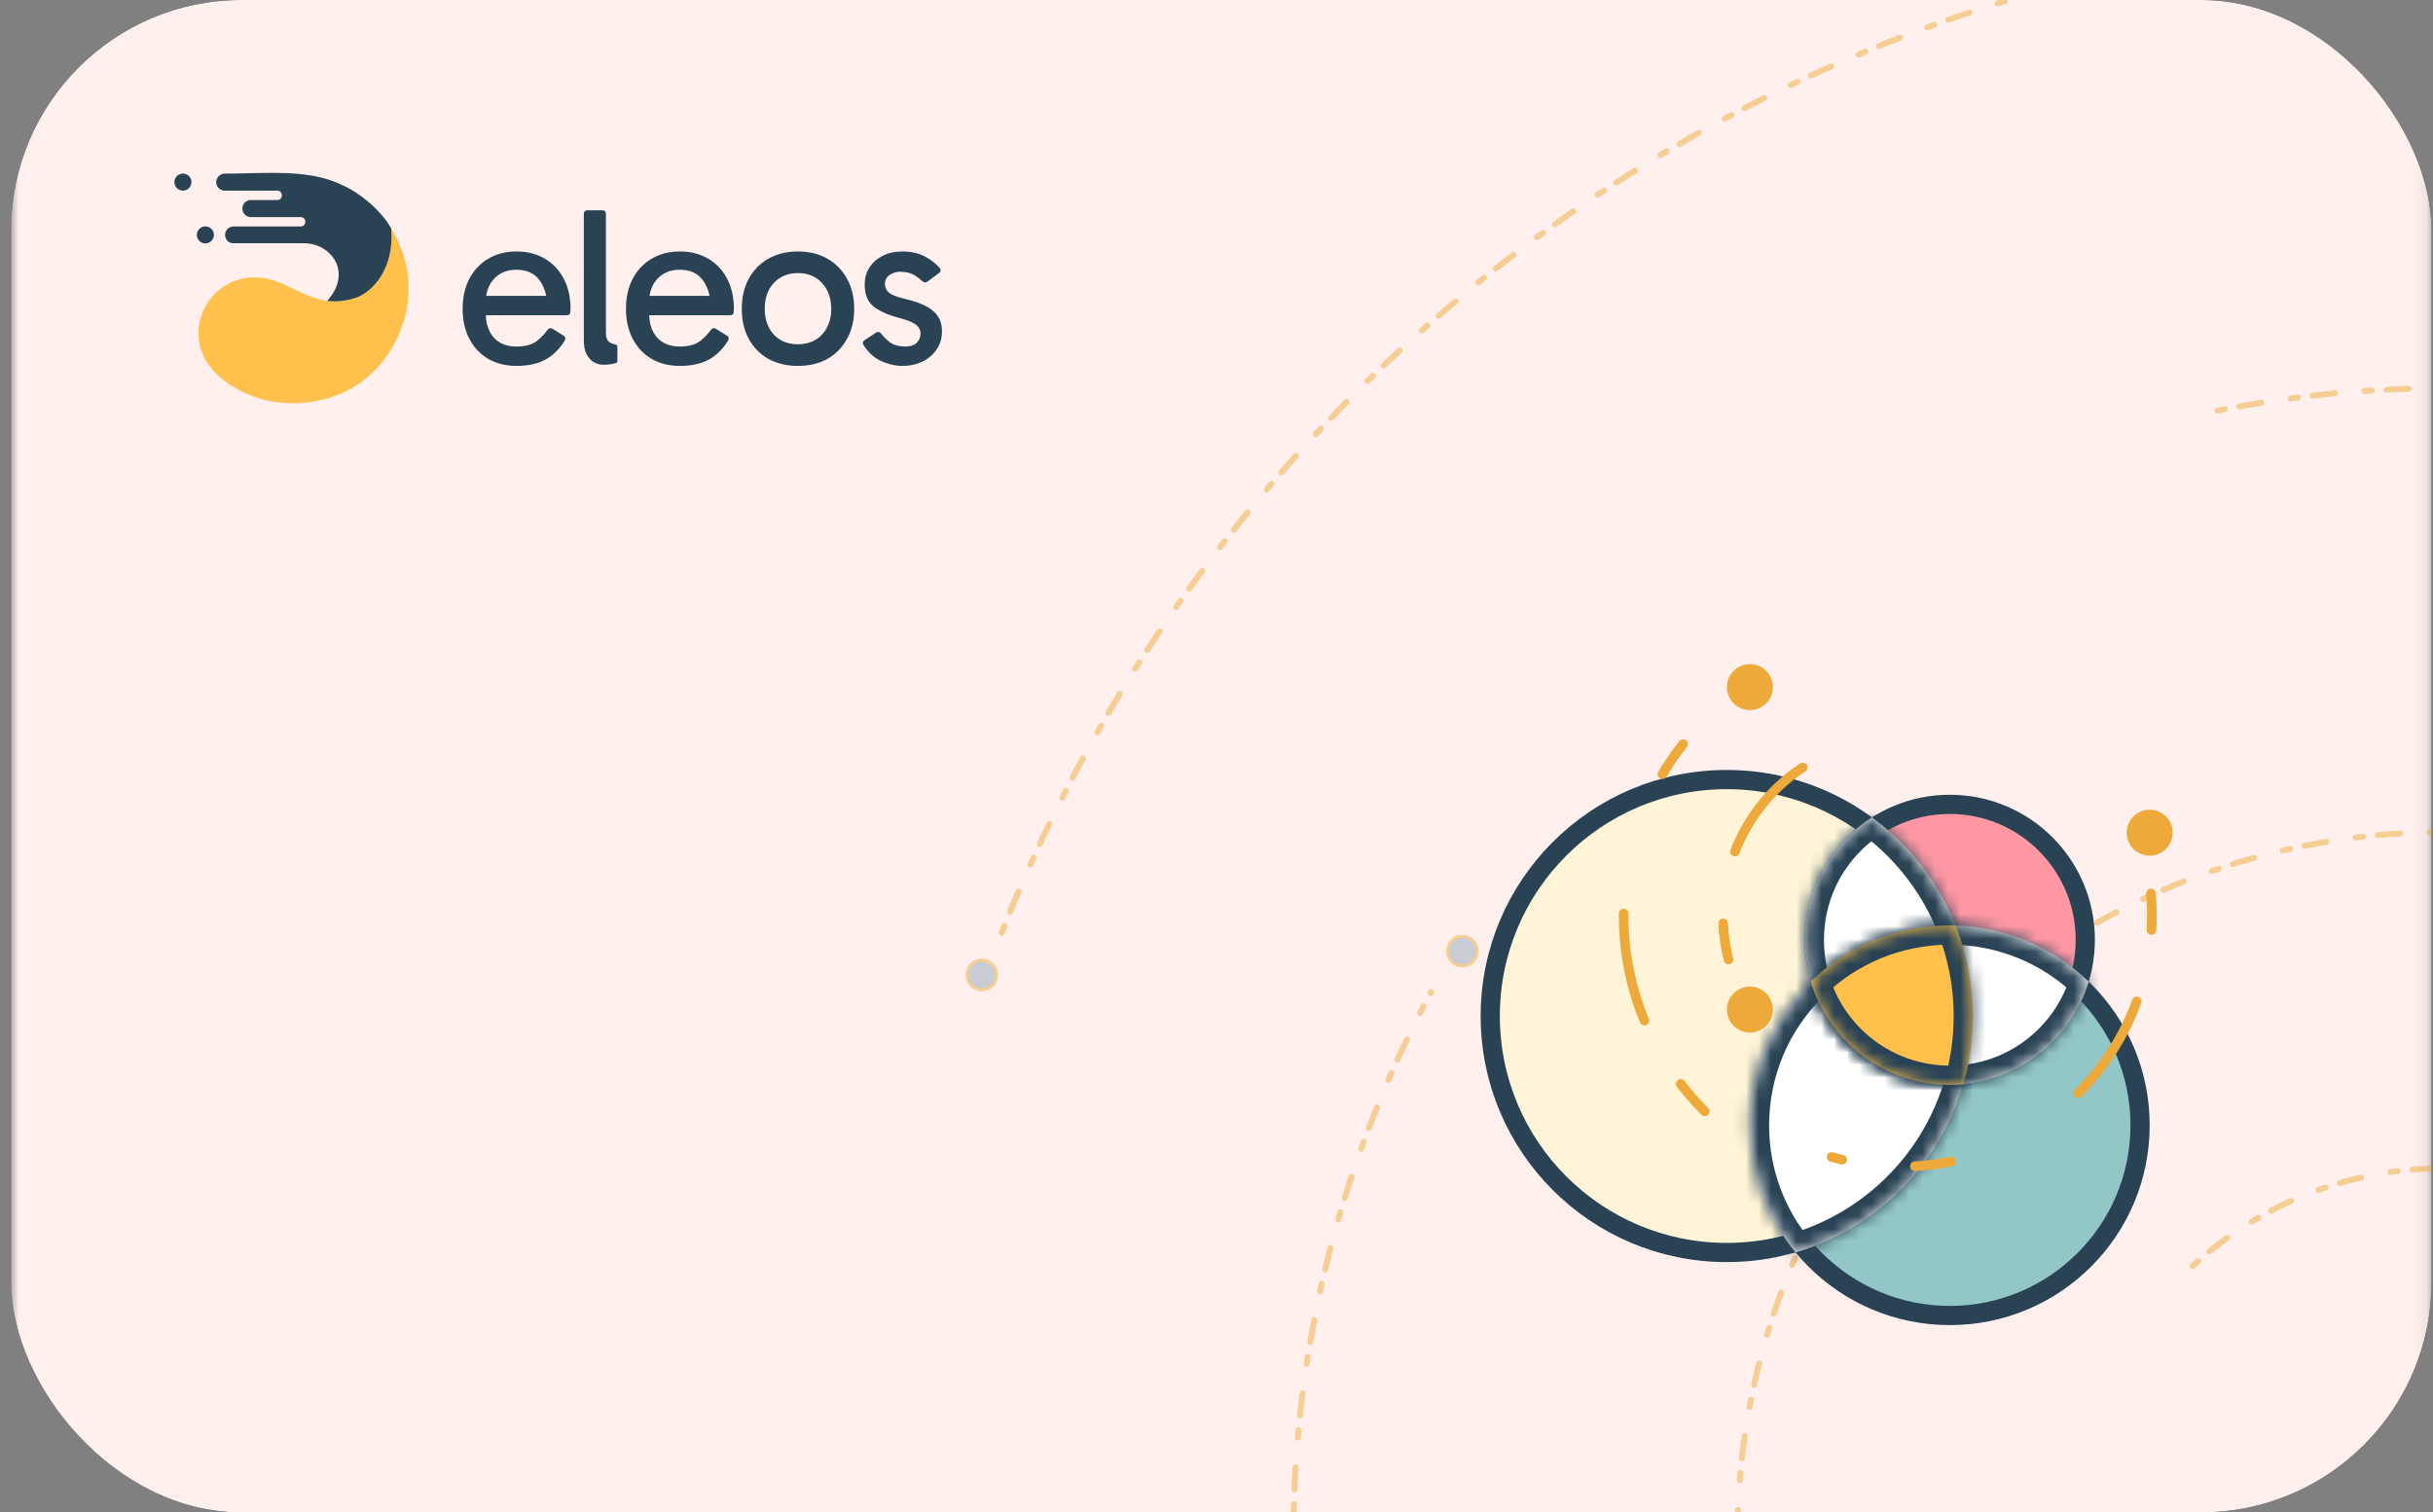 <svg width="193" height="120" viewBox="0 0 193 120" fill="none" xmlns="http://www.w3.org/2000/svg">
<rect x="0" y="0" width="193" height="120" fill="#808080" stroke="none"/>
<g clip-path="url(#clip0_1222_6413)">
<g clip-path="url(#clip1_1222_6413)">
<g clip-path="url(#clip2_1222_6413)">
<mask id="mask0_1222_6413" style="mask-type:luminance" maskUnits="userSpaceOnUse" x="0" y="-5" width="193" height="130">
<path d="M192.881 -4.504H0.881V124.508H192.881V-4.504Z" fill="white"/>
</mask>
<g mask="url(#mask0_1222_6413)">
<path d="M192.881 -4.504H0.881V124.508H192.881V-4.504Z" fill="#FFF0ED"/>
</g>
</g>
</g>
<g opacity="0.5">
<path d="M113.518 -18.584C136.136 -32.093 161.717 -39.859 188.028 -41.203C214.339 -42.547 240.578 -37.429 264.455 -26.296C288.332 -15.163 309.12 1.647 325.003 22.665C340.887 43.684 351.383 68.271 355.574 94.281C359.766 120.29 357.526 146.93 349.049 171.874C340.573 196.818 326.118 219.307 306.948 237.378C287.777 255.448 264.474 268.551 239.073 275.54C213.672 282.529 186.946 283.193 161.23 277.474" stroke="#EDA939" stroke-width="0.47" stroke-linecap="round" stroke-dasharray="0.59 1.18 1.76 2.35"/>
<path d="M79.457 74.012C85.806 57.868 95.434 43.215 107.732 30.979C120.03 18.743 134.73 9.189 150.906 2.92C167.082 -3.348 184.382 -6.196 201.714 -5.442C219.045 -4.689 236.033 -0.351 251.604 7.298C267.174 14.947 280.991 25.741 292.18 38.998C303.369 52.256 311.689 67.689 316.614 84.323C321.539 100.957 322.962 118.432 320.793 135.644C318.625 152.856 312.912 169.432 304.015 184.325" stroke="#EDA939" stroke-width="0.47" stroke-linecap="round" stroke-dasharray="0.59 1.18 1.76 2.35"/>
<path d="M175.904 32.577C195.357 28.689 215.547 31.25 233.412 39.874C251.277 48.497 265.842 62.712 274.897 80.362C283.953 98.012 287.004 118.134 283.59 137.675C280.175 157.216 270.481 175.111 255.976 188.644" stroke="#EDA939" stroke-width="0.47" stroke-linecap="round" stroke-dasharray="0.59 1.18 1.76 2.35"/>
<circle cx="116.009" cy="75.468" r="1.175" transform="rotate(50.777 116.009 75.468)" fill="#93AAB9" stroke="#EDA939" stroke-width="0.235"/>
<path d="M212.686 174.65C203.03 178.116 192.608 178.862 182.557 176.805C172.507 174.748 163.215 169.968 155.698 162.987C148.181 156.006 142.727 147.093 139.933 137.222C137.14 127.351 137.113 116.902 139.857 107.017C142.601 97.132 148.01 88.191 155.491 81.172C162.973 74.153 172.241 69.326 182.281 67.219C192.321 65.111 202.747 65.805 212.42 69.222C222.092 72.64 230.639 78.651 237.127 86.599" stroke="#EDA939" stroke-width="0.47" stroke-linecap="round" stroke-dasharray="0.59 1.18 1.76 2.35"/>
<path d="M173.927 100.458C177.633 97.04 182.16 94.636 187.069 93.481C191.977 92.326 197.101 92.458 201.943 93.864C206.785 95.27 211.183 97.903 214.709 101.508C218.235 105.112 220.77 109.567 222.069 114.439C223.369 119.311 223.388 124.436 222.125 129.318C220.861 134.2 218.359 138.672 214.86 142.303C211.36 145.934 206.983 148.599 202.151 150.041C197.319 151.483 192.197 151.653 187.28 150.534" stroke="#EDA939" stroke-width="0.47" stroke-linecap="round" stroke-dasharray="0.59 1.18 1.76 2.35"/>
<path d="M195.517 213.138C179.594 213.442 163.869 209.57 149.908 201.907C135.947 194.244 124.236 183.057 115.943 169.461C107.649 155.865 103.061 140.334 102.637 124.413C102.212 108.493 105.965 92.739 113.522 78.72" stroke="#EDA939" stroke-width="0.47" stroke-linecap="round" stroke-dasharray="0.59 1.18 1.76 2.35"/>
<circle cx="77.882" cy="77.358" r="1.175" transform="rotate(50.777 77.882 77.358)" fill="#93AAB9" stroke="#EDA939" stroke-width="0.235"/>
</g>
<path d="M71.612 29.032C71.004 29.032 70.403 28.889 69.807 28.603C69.284 28.347 68.843 27.928 68.482 27.347C68.41 27.231 68.448 27.079 68.562 27.004L69.512 26.379C69.628 26.303 69.782 26.33 69.869 26.437C70.147 26.78 70.412 27.037 70.665 27.209C70.963 27.399 71.35 27.495 71.826 27.495C72.208 27.495 72.5 27.399 72.702 27.209C72.917 27.006 73.024 26.762 73.024 26.476C73.024 26.285 72.97 26.119 72.863 25.976C72.768 25.833 72.595 25.702 72.345 25.582C72.095 25.451 71.737 25.326 71.272 25.207C70.415 24.981 69.753 24.683 69.289 24.314C68.824 23.944 68.592 23.36 68.592 22.562C68.592 22.086 68.711 21.651 68.949 21.258C69.187 20.865 69.533 20.549 69.986 20.311C70.439 20.072 70.975 19.953 71.594 19.953C72.333 19.953 72.964 20.108 73.489 20.418C73.925 20.666 74.283 20.955 74.563 21.286C74.656 21.396 74.629 21.558 74.514 21.644L73.552 22.356C73.437 22.441 73.276 22.418 73.175 22.318C73.025 22.17 72.838 22.025 72.613 21.883C72.291 21.669 71.886 21.561 71.398 21.561C71.1 21.561 70.826 21.645 70.576 21.812C70.325 21.979 70.2 22.211 70.2 22.509C70.2 22.807 70.313 23.051 70.54 23.241C70.778 23.42 71.207 23.581 71.826 23.724C72.875 23.974 73.62 24.302 74.06 24.707C74.501 25.1 74.722 25.624 74.722 26.279C74.722 26.851 74.573 27.346 74.275 27.763C73.989 28.168 73.608 28.484 73.131 28.71C72.666 28.924 72.16 29.032 71.612 29.032Z" fill="#294355"/>
<path d="M63.292 29.032C62.41 29.032 61.63 28.847 60.951 28.478C60.283 28.096 59.765 27.566 59.396 26.887C59.026 26.208 58.842 25.416 58.842 24.51C58.842 23.593 59.026 22.795 59.396 22.116C59.765 21.436 60.283 20.906 60.951 20.525C61.63 20.144 62.41 19.953 63.292 19.953C64.185 19.953 64.966 20.144 65.633 20.525C66.3 20.906 66.818 21.436 67.188 22.116C67.569 22.795 67.76 23.593 67.76 24.51C67.76 25.416 67.569 26.208 67.188 26.887C66.818 27.566 66.3 28.096 65.633 28.478C64.966 28.847 64.185 29.032 63.292 29.032ZM63.292 27.316C64.09 27.316 64.728 27.06 65.204 26.548C65.692 26.023 65.937 25.344 65.937 24.51C65.937 23.664 65.692 22.979 65.204 22.455C64.728 21.931 64.09 21.669 63.292 21.669C62.505 21.669 61.868 21.931 61.38 22.455C60.903 22.967 60.665 23.646 60.665 24.492C60.665 25.338 60.903 26.023 61.38 26.548C61.868 27.06 62.505 27.316 63.292 27.316Z" fill="#294355"/>
<path d="M53.928 29.032C53.081 29.032 52.337 28.847 51.694 28.478C51.05 28.096 50.55 27.566 50.192 26.887C49.835 26.208 49.656 25.416 49.656 24.51C49.656 23.593 49.835 22.795 50.192 22.116C50.55 21.436 51.05 20.906 51.694 20.525C52.337 20.144 53.081 19.953 53.928 19.953C54.785 19.953 55.536 20.144 56.179 20.525C56.823 20.906 57.323 21.436 57.681 22.116C58.038 22.795 58.217 23.593 58.217 24.51C58.217 24.594 58.211 24.683 58.199 24.778C58.199 24.913 58.082 25.011 57.947 25.011H51.354V23.474H56.894L56.394 24.51C56.394 23.605 56.191 22.86 55.786 22.276C55.381 21.693 54.761 21.401 53.928 21.401C53.189 21.401 52.599 21.639 52.158 22.116C51.717 22.58 51.497 23.194 51.497 23.956V24.886C51.497 25.684 51.711 26.321 52.14 26.798C52.569 27.262 53.165 27.495 53.928 27.495C54.63 27.495 55.172 27.346 55.554 27.048C55.872 26.799 56.157 26.501 56.408 26.153C56.492 26.037 56.652 26.001 56.774 26.077L57.686 26.649C57.804 26.723 57.844 26.875 57.773 26.994C57.387 27.639 56.903 28.134 56.322 28.478C55.691 28.847 54.892 29.032 53.928 29.032Z" fill="#294355"/>
<path d="M47.903 28.943C47.593 28.943 47.319 28.872 47.081 28.729C46.843 28.574 46.652 28.354 46.509 28.067C46.378 27.782 46.312 27.43 46.312 27.013V16.946C46.312 16.801 46.43 16.684 46.575 16.684H47.801C47.946 16.684 48.064 16.801 48.064 16.946V26.388C48.064 26.757 48.153 27.007 48.332 27.138C48.475 27.236 48.631 27.298 48.801 27.323C48.897 27.336 48.975 27.413 48.975 27.51V28.644C48.975 28.717 48.931 28.782 48.862 28.804C48.74 28.843 48.611 28.871 48.475 28.89C48.296 28.925 48.106 28.943 47.903 28.943Z" fill="#294355"/>
<path d="M40.968 29.032C40.123 29.032 39.378 28.847 38.735 28.478C38.091 28.096 37.591 27.566 37.233 26.887C36.876 26.208 36.697 25.416 36.697 24.51C36.697 23.593 36.876 22.795 37.233 22.116C37.591 21.436 38.091 20.906 38.735 20.525C39.378 20.144 40.123 19.953 40.968 19.953C41.826 19.953 42.577 20.144 43.22 20.525C43.864 20.906 44.364 21.436 44.721 22.116C45.079 22.795 45.258 23.593 45.258 24.51C45.258 24.594 45.252 24.683 45.24 24.778C45.24 24.913 45.123 25.011 44.989 25.011H38.395V23.474H43.935L43.435 24.51C43.435 23.605 43.232 22.86 42.827 22.276C42.422 21.693 41.803 21.401 40.968 21.401C40.23 21.401 39.64 21.639 39.199 22.116C38.758 22.58 38.538 23.194 38.538 23.956V24.886C38.538 25.684 38.752 26.321 39.181 26.798C39.61 27.262 40.206 27.495 40.968 27.495C41.671 27.495 42.214 27.346 42.595 27.048C42.913 26.799 43.198 26.501 43.449 26.153C43.533 26.037 43.693 26.001 43.815 26.077L44.727 26.649C44.845 26.723 44.885 26.875 44.814 26.994C44.428 27.639 43.944 28.134 43.363 28.478C42.732 28.847 41.934 29.032 40.968 29.032Z" fill="#294355"/>
<path d="M16.292 19.314C16.665 19.314 16.968 19.011 16.968 18.637C16.968 18.264 16.665 17.961 16.292 17.961C15.918 17.961 15.615 18.264 15.615 18.637C15.615 19.011 15.918 19.314 16.292 19.314Z" fill="#294355"/>
<path d="M14.51 15.126C14.884 15.126 15.187 14.823 15.187 14.45C15.187 14.076 14.884 13.773 14.51 13.773C14.137 13.773 13.834 14.076 13.834 14.45C13.834 14.824 14.137 15.126 14.51 15.126Z" fill="#294355"/>
<path d="M31.032 18.133C31.299 21.3 29.57 23.203 28.151 23.652C24.918 24.676 23.279 22.346 20.756 22.042C16.459 21.524 13.807 26.887 17.488 29.96C21.251 33.102 26.675 32.289 29.361 29.728C31.884 27.512 33.84 22.722 31.032 18.133Z" fill="#FFC14C"/>
<path d="M17.608 15.09C17.522 15.061 17.436 15.014 17.369 14.947C17.303 14.89 17.255 14.814 17.208 14.718C17.169 14.633 17.15 14.537 17.15 14.451C17.15 14.366 17.169 14.271 17.208 14.185C17.246 14.099 17.303 14.023 17.369 13.956C17.436 13.889 17.522 13.842 17.608 13.813C17.694 13.785 17.789 13.766 17.884 13.775C18.494 13.775 19.111 13.76 19.729 13.745C22.367 13.681 25.02 13.616 27.215 14.718C28.586 15.322 30.305 16.764 31.034 18.135C31.285 21.133 29.749 22.997 28.38 23.569C28.362 23.576 28.344 23.584 28.326 23.591C28.267 23.614 28.209 23.634 28.152 23.653C27.687 23.8 27.255 23.878 26.849 23.902C26.786 23.906 26.722 23.909 26.658 23.91C26.415 23.915 26.181 23.901 25.954 23.872C28.015 21.585 26.246 19.301 24.115 19.301H18.513C18.341 19.301 18.16 19.244 18.037 19.111C17.922 18.987 17.855 18.815 17.855 18.644C17.855 18.472 17.922 18.301 18.037 18.177C18.16 18.053 18.322 17.977 18.494 17.967H23.849C23.953 17.967 24.049 17.929 24.115 17.863C24.182 17.786 24.22 17.701 24.22 17.596C24.22 17.491 24.182 17.396 24.115 17.329C24.039 17.262 23.944 17.224 23.849 17.224H19.866C19.685 17.215 19.523 17.138 19.409 17.015C19.294 16.891 19.227 16.719 19.227 16.548C19.227 16.376 19.285 16.205 19.409 16.081C19.532 15.957 19.694 15.881 19.866 15.871H21.991C22.095 15.871 22.191 15.833 22.257 15.766C22.324 15.69 22.362 15.604 22.362 15.5C22.362 15.395 22.324 15.3 22.257 15.233C22.181 15.166 22.086 15.128 21.991 15.128H17.884C17.789 15.138 17.694 15.118 17.608 15.09Z" fill="#294355"/>
<path d="M169.763 89.285C169.763 97.621 163.005 104.378 154.67 104.378C146.334 104.378 139.576 97.621 139.576 89.285C139.576 80.949 146.334 74.192 154.67 74.192C163.005 74.192 169.763 80.949 169.763 89.285Z" fill="#93C7C7" stroke="#294355" stroke-width="1.524"/>
<circle cx="136.977" cy="80.617" r="18.762" fill="#FFF4D7" stroke="#294355" stroke-width="1.524"/>
<mask id="path-23-inside-1_1222_6413" fill="white">
<path fill-rule="evenodd" clip-rule="evenodd" d="M142.434 99.375C150.56 97.014 156.499 89.513 156.499 80.625C156.499 78.088 156.015 75.664 155.134 73.44C154.979 73.436 154.824 73.434 154.668 73.434C145.911 73.434 138.812 80.532 138.812 89.289C138.812 93.12 140.172 96.634 142.434 99.375Z"/>
</mask>
<path fill-rule="evenodd" clip-rule="evenodd" d="M142.434 99.375C150.56 97.014 156.499 89.513 156.499 80.625C156.499 78.088 156.015 75.664 155.134 73.44C154.979 73.436 154.824 73.434 154.668 73.434C145.911 73.434 138.812 80.532 138.812 89.289C138.812 93.12 140.172 96.634 142.434 99.375Z" fill="white"/>
<path d="M142.434 99.375L141.259 100.345L141.897 101.118L142.859 100.838L142.434 99.375ZM155.134 73.44L156.551 72.879L156.182 71.946L155.178 71.917L155.134 73.44ZM154.975 80.625C154.975 88.817 149.501 95.734 142.009 97.912L142.859 100.838C151.618 98.293 158.023 90.209 158.023 80.625H154.975ZM153.718 74.001C154.529 76.049 154.975 78.283 154.975 80.625H158.023C158.023 77.893 157.501 75.279 156.551 72.879L153.718 74.001ZM154.668 74.957C154.809 74.957 154.95 74.959 155.09 74.963L155.178 71.917C155.009 71.912 154.838 71.91 154.668 71.91V74.957ZM140.336 89.289C140.336 81.374 146.753 74.957 154.668 74.957V71.91C145.07 71.91 137.289 79.691 137.289 89.289H140.336ZM143.609 98.405C141.564 95.927 140.336 92.753 140.336 89.289H137.289C137.289 93.487 138.779 97.341 141.259 100.345L143.609 98.405Z" fill="#294355" mask="url(#path-23-inside-1_1222_6413)"/>
<path d="M165.416 74.567C165.416 80.501 160.605 85.312 154.67 85.312C148.735 85.312 143.924 80.501 143.924 74.567C143.924 68.632 148.735 63.821 154.67 63.821C160.605 63.821 165.416 68.632 165.416 74.567Z" fill="#FF97A4" stroke="#294355" stroke-width="1.524"/>
<mask id="path-26-inside-2_1222_6413" fill="white">
<path fill-rule="evenodd" clip-rule="evenodd" d="M155.744 86.02C156.237 84.305 156.501 82.493 156.501 80.62C156.501 74.143 153.347 68.403 148.491 64.852C145.287 66.895 143.162 70.48 143.162 74.562C143.162 80.917 148.314 86.07 154.67 86.07C155.032 86.07 155.391 86.053 155.744 86.02Z"/>
</mask>
<path fill-rule="evenodd" clip-rule="evenodd" d="M155.744 86.02C156.237 84.305 156.501 82.493 156.501 80.62C156.501 74.143 153.347 68.403 148.491 64.852C145.287 66.895 143.162 70.48 143.162 74.562C143.162 80.917 148.314 86.07 154.67 86.07C155.032 86.07 155.391 86.053 155.744 86.02Z" fill="white"/>
<path d="M155.744 86.02L155.885 87.537L156.922 87.441L157.209 86.441L155.744 86.02ZM148.491 64.852L149.391 63.622L148.55 63.007L147.672 63.567L148.491 64.852ZM154.977 80.62C154.977 82.35 154.733 84.02 154.28 85.599L157.209 86.441C157.74 84.59 158.025 82.637 158.025 80.62H154.977ZM147.592 66.082C152.072 69.359 154.977 74.65 154.977 80.62H158.025C158.025 73.637 154.622 67.448 149.391 63.622L147.592 66.082ZM144.686 74.562C144.686 71.022 146.527 67.911 149.31 66.136L147.672 63.567C144.047 65.878 141.638 69.938 141.638 74.562H144.686ZM154.67 84.546C149.156 84.546 144.686 80.076 144.686 74.562H141.638C141.638 81.759 147.473 87.593 154.67 87.593V84.546ZM155.604 84.503C155.297 84.531 154.985 84.546 154.67 84.546V87.593C155.079 87.593 155.485 87.574 155.885 87.537L155.604 84.503Z" fill="#294355" mask="url(#path-26-inside-2_1222_6413)"/>
<mask id="path-28-inside-3_1222_6413" fill="white">
<path fill-rule="evenodd" clip-rule="evenodd" d="M143.648 77.89C146.501 75.131 150.387 73.434 154.669 73.434C158.951 73.434 162.837 75.131 165.69 77.89C164.264 82.626 159.869 86.074 154.669 86.074C149.469 86.074 145.074 82.625 143.648 77.89Z"/>
</mask>
<path fill-rule="evenodd" clip-rule="evenodd" d="M143.648 77.89C146.501 75.131 150.387 73.434 154.669 73.434C158.951 73.434 162.837 75.131 165.69 77.89C164.264 82.626 159.869 86.074 154.669 86.074C149.469 86.074 145.074 82.625 143.648 77.89Z" fill="white"/>
<path d="M143.648 77.89L142.589 76.794L141.922 77.44L142.189 78.329L143.648 77.89ZM165.69 77.89L167.149 78.33L167.417 77.441L166.749 76.795L165.69 77.89ZM144.708 78.985C147.288 76.49 150.798 74.957 154.669 74.957V71.91C149.976 71.91 145.715 73.772 142.589 76.794L144.708 78.985ZM154.669 74.957C158.54 74.957 162.05 76.49 164.63 78.986L166.749 76.795C163.623 73.772 159.362 71.91 154.669 71.91V74.957ZM164.231 77.451C162.993 81.56 159.178 84.55 154.669 84.55V87.598C160.56 87.598 165.534 83.691 167.149 78.33L164.231 77.451ZM154.669 84.55C150.16 84.55 146.345 81.56 145.108 77.45L142.189 78.329C143.804 83.69 148.778 87.598 154.669 87.598V84.55Z" fill="#294355" mask="url(#path-28-inside-3_1222_6413)"/>
<circle cx="138.813" cy="54.52" r="1.825" fill="#EDA939"/>
<circle cx="170.524" cy="66.071" r="1.825" fill="#EDA939"/>
<circle cx="138.813" cy="80.103" r="1.825" fill="#EDA939"/>
<path d="M137.12 76.13C136.52 73.781 136.536 71.316 137.168 68.975C137.799 66.634 139.024 64.495 140.723 62.766C142.423 61.036 144.541 59.775 146.871 59.104C149.201 58.432 151.665 58.374 154.024 58.933" stroke="#EDA939" stroke-width="0.762" stroke-linecap="round" stroke-dasharray="2.9 5.81 8.71 11.61"/>
<path d="M170.625 70.887C170.909 74.108 170.405 77.349 169.157 80.332C167.909 83.315 165.954 85.949 163.46 88.007C160.967 90.066 158.01 91.486 154.845 92.147C151.679 92.808 148.401 92.688 145.293 91.799" stroke="#EDA939" stroke-width="0.762" stroke-linecap="round" stroke-dasharray="2.9 5.81 8.71 11.61"/>
<path d="M135.233 88.18C133.193 86.14 131.574 83.717 130.47 81.051C129.365 78.385 128.797 75.527 128.797 72.641C128.797 69.756 129.365 66.898 130.47 64.232C131.574 61.566 133.193 59.143 135.233 57.102" stroke="#EDA939" stroke-width="0.762" stroke-linecap="round" stroke-dasharray="2.9 5.81 8.71 11.61"/>
<mask id="path-36-inside-4_1222_6413" fill="white">
<path fill-rule="evenodd" clip-rule="evenodd" d="M155.744 86.025C155.39 86.058 155.032 86.074 154.669 86.074C149.469 86.074 145.074 82.625 143.648 77.89C146.501 75.131 150.387 73.434 154.669 73.434C154.825 73.434 154.98 73.436 155.136 73.44C156.016 75.664 156.5 78.088 156.5 80.625C156.5 82.498 156.236 84.31 155.744 86.025Z"/>
</mask>
<path fill-rule="evenodd" clip-rule="evenodd" d="M155.744 86.025C155.39 86.058 155.032 86.074 154.669 86.074C149.469 86.074 145.074 82.625 143.648 77.89C146.501 75.131 150.387 73.434 154.669 73.434C154.825 73.434 154.98 73.436 155.136 73.44C156.016 75.664 156.5 78.088 156.5 80.625C156.5 82.498 156.236 84.31 155.744 86.025Z" fill="#FFC14C"/>
<path d="M155.744 86.025L155.884 87.542L156.921 87.446L157.208 86.445L155.744 86.025ZM143.648 77.89L142.589 76.794L141.922 77.44L142.189 78.329L143.648 77.89ZM155.136 73.44L156.552 72.879L156.183 71.946L155.18 71.917L155.136 73.44ZM155.603 84.507C155.296 84.536 154.985 84.55 154.669 84.55V87.598C155.078 87.598 155.484 87.579 155.884 87.542L155.603 84.507ZM154.669 84.55C150.16 84.55 146.345 81.56 145.108 77.45L142.189 78.329C143.804 83.69 148.778 87.598 154.669 87.598V84.55ZM154.669 71.91C149.976 71.91 145.715 73.772 142.589 76.794L144.708 78.985C147.288 76.49 150.798 74.957 154.669 74.957V71.91ZM155.18 71.917C155.01 71.912 154.84 71.91 154.669 71.91V74.957C154.81 74.957 154.951 74.959 155.092 74.963L155.18 71.917ZM158.024 80.625C158.024 77.893 157.502 75.279 156.552 72.879L153.719 74.001C154.53 76.049 154.976 78.283 154.976 80.625H158.024ZM157.208 86.445C157.74 84.595 158.024 82.642 158.024 80.625H154.976C154.976 82.355 154.733 84.025 154.279 85.604L157.208 86.445Z" fill="#294355" mask="url(#path-36-inside-4_1222_6413)"/>
</g>
<defs>
<clipPath id="clip0_1222_6413">
<rect x="0.881" width="192" height="120" rx="18.286" fill="white"/>
</clipPath>
<clipPath id="clip1_1222_6413">
<rect width="192" height="120" fill="white" transform="translate(0.881)"/>
</clipPath>
<clipPath id="clip2_1222_6413">
<rect width="192" height="129.012" fill="white" transform="translate(0.881 -4.508)"/>
</clipPath>
</defs>
</svg>

